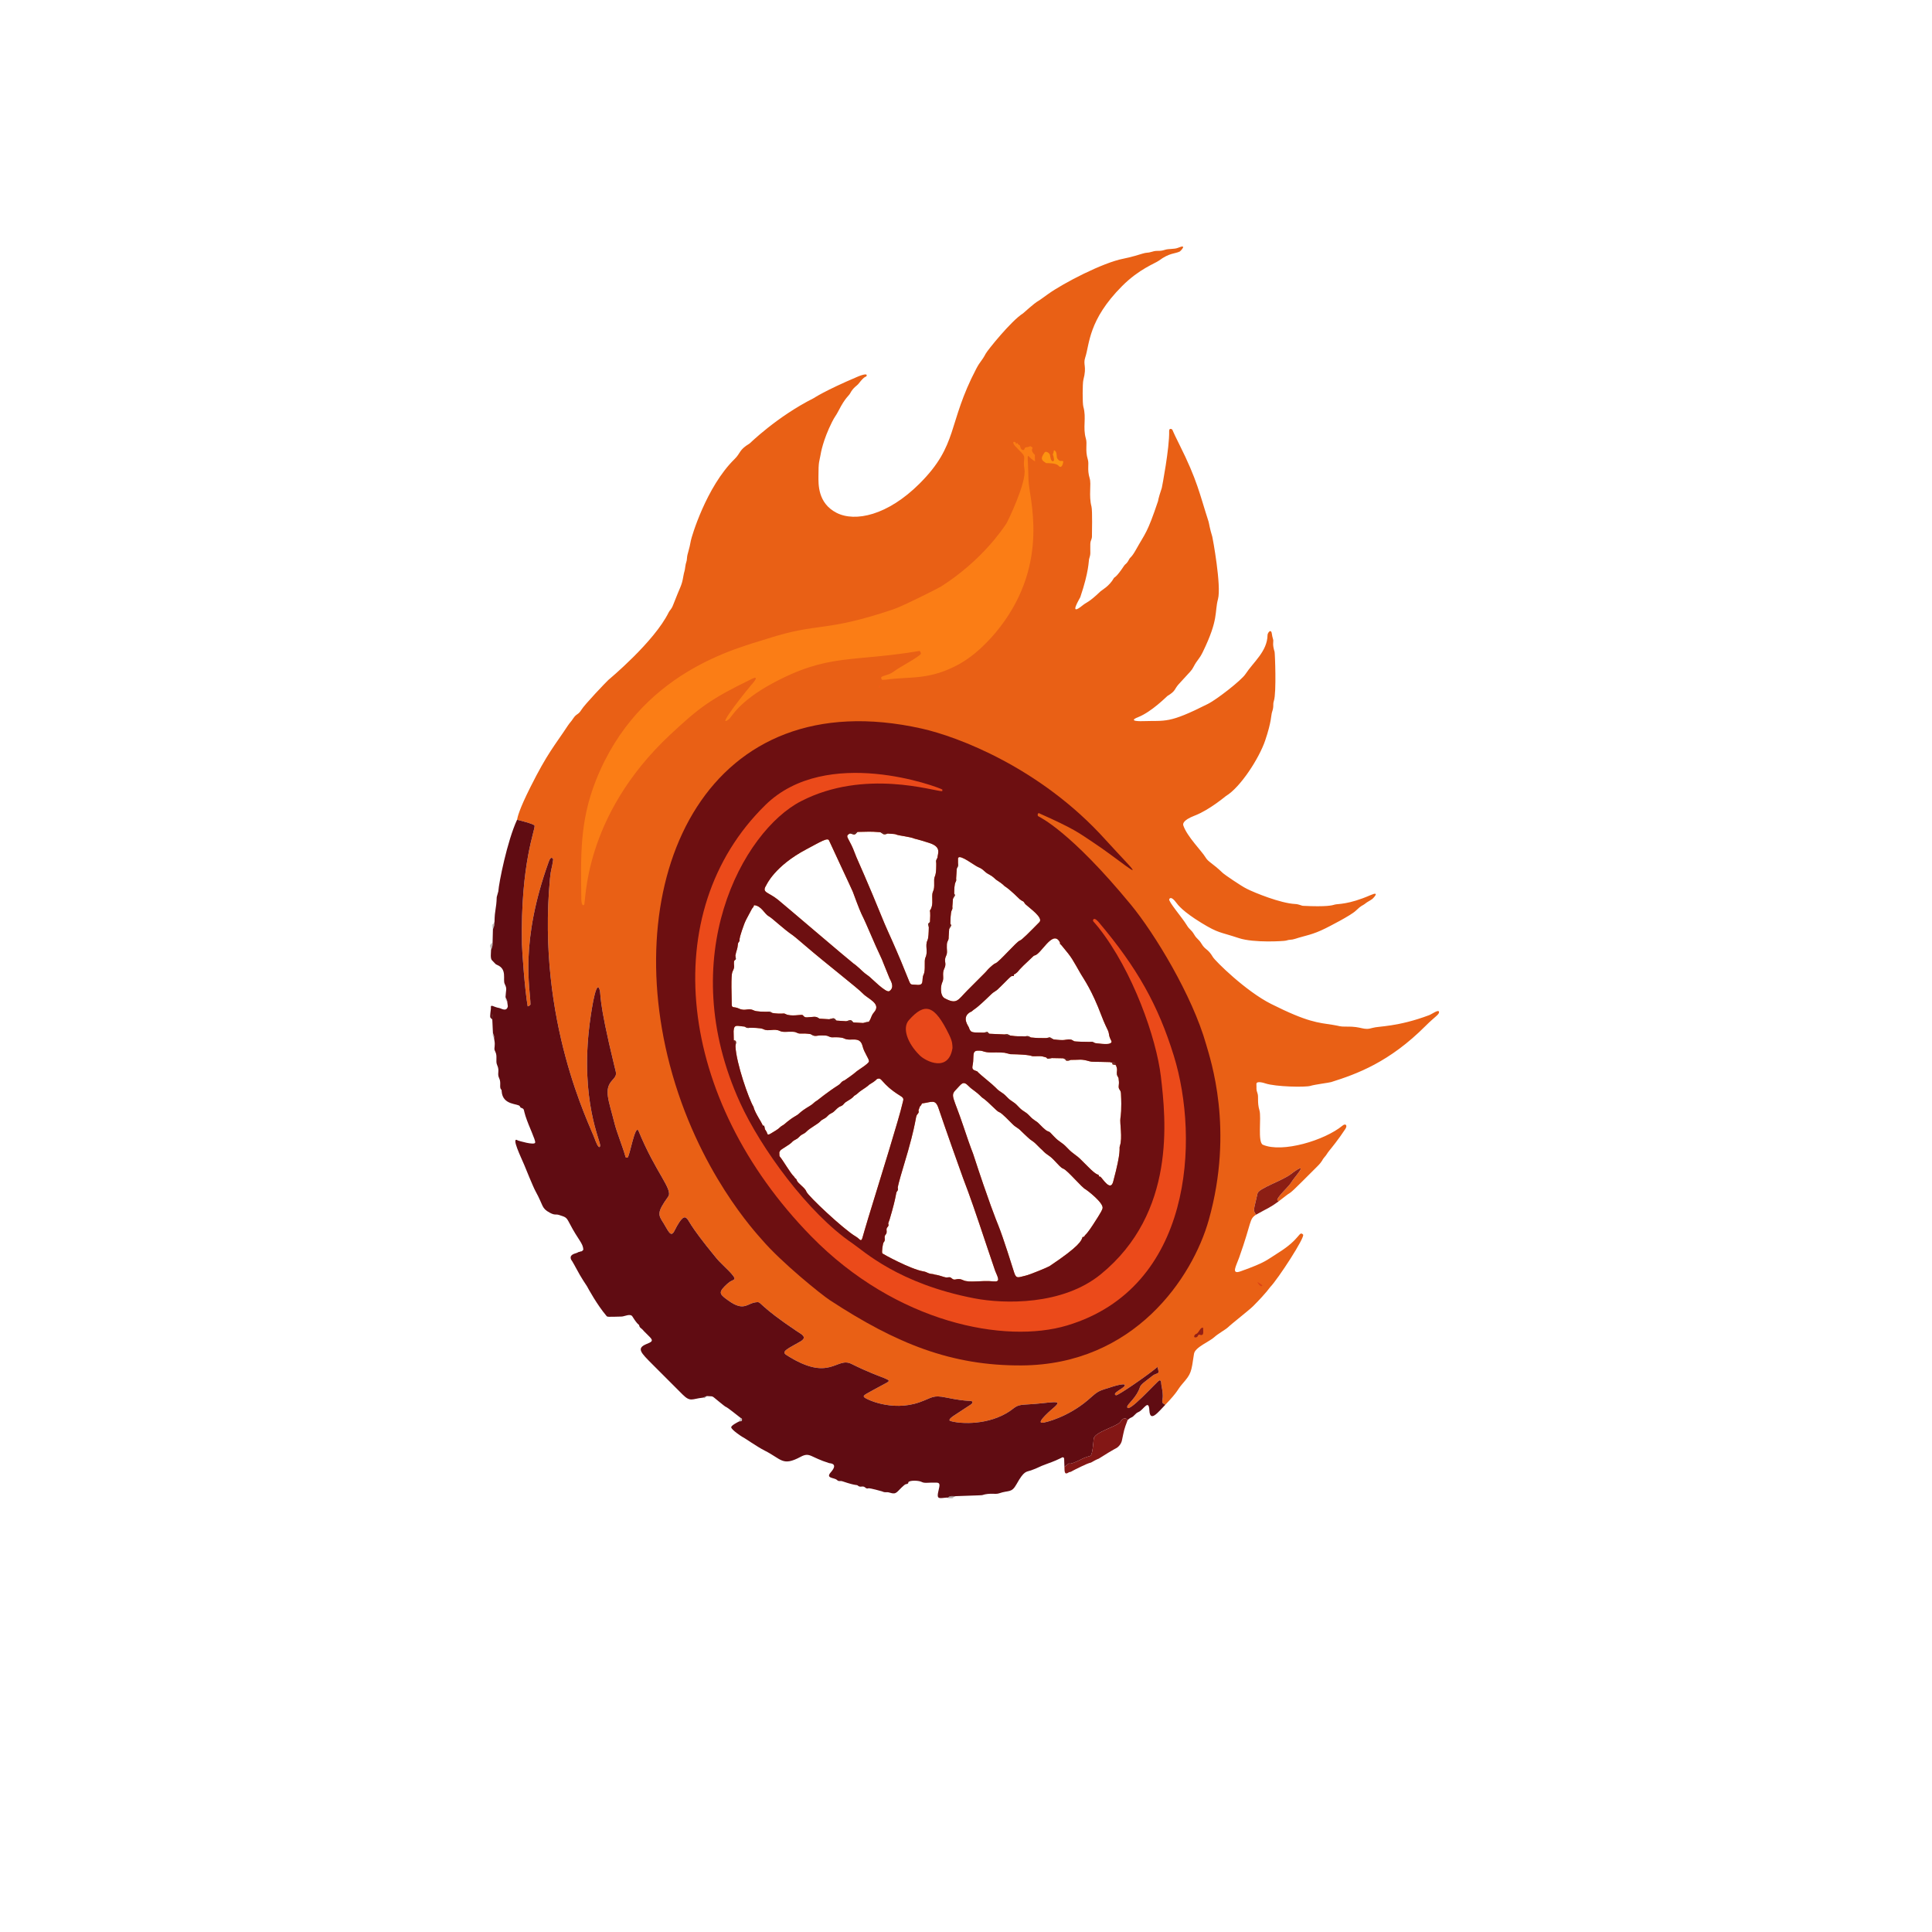 <?xml version="1.0" encoding="UTF-8" standalone="no"?>
<!DOCTYPE svg PUBLIC "-//W3C//DTD SVG 1.1//EN" "http://www.w3.org/Graphics/SVG/1.1/DTD/svg11.dtd">
<svg width="100%" height="100%" viewBox="0 0 1024 1024" version="1.1" xmlns="http://www.w3.org/2000/svg" xmlns:xlink="http://www.w3.org/1999/xlink" xml:space="preserve" xmlns:serif="http://www.serif.com/" style="fill-rule:evenodd;clip-rule:evenodd;stroke-linejoin:round;stroke-miterlimit:2;">
    <g id="Background" transform="matrix(1,0,0,1,258,129)">
        <path d="M16.06,305.487C16.336,304.028 17.031,300.359 23.071,288.3C32.243,269.99 35.951,266.254 42.839,255.788C44.233,253.67 44.448,253.878 45.826,251.773C47.553,249.134 48.479,249.984 50.116,247.254C51.797,244.451 63.317,232.418 64.415,231.411C64.614,231.229 88.755,211.241 96.466,195.479C97.034,194.318 97.81,194.142 98.778,191.622C102.681,181.46 103.32,181.683 104.182,176.447C104.603,173.887 104.911,174 105.202,171.45C105.49,168.921 106.025,169.058 106.15,166.478C106.234,164.745 107.411,162.093 108.189,157.443C108.449,155.894 116.236,129.095 131.322,114.329C134.651,111.072 133.58,109.496 139.249,106.106C139.515,105.947 153.699,91.886 173.269,82.036C173.498,81.921 178.919,78.146 196.557,70.654C196.9,70.508 202.391,68.176 201.216,70.42C201.011,70.813 200.346,70.093 197.181,74.229C196.117,75.62 194.31,76.224 192.562,79.539C191.862,80.867 190.098,81.6 186.54,88.524C184.893,91.728 184.583,91.485 182.963,94.722C178.201,104.231 177.062,111.064 176.814,112.553C176.325,115.487 175.767,115.399 175.798,123.497C175.813,127.399 175.302,137.631 185.357,142.787C195.291,147.882 212.517,144.135 229.348,127.35C250.097,106.66 244.067,95.768 259.43,66.458C261.629,62.264 262.215,62.662 264.438,58.461C265.375,56.693 278.017,40.941 284.243,37.079C284.658,36.821 290.046,31.722 292.454,30.428C292.903,30.187 292.88,30.174 297.659,26.754C305.571,21.093 326.494,10.198 337.452,8.103C341.534,7.323 346.688,5.698 347.48,5.448C349.958,4.666 350.04,5.213 352.483,4.456C355.875,3.405 356.055,4.511 359.464,3.403C361.508,2.739 364.405,3.178 366.433,2.322C371.686,0.105 367.535,4.184 367.382,4.264C364.861,5.582 362.025,4.835 356.225,9.148C354.172,10.675 345.852,13.468 336.679,22.679C318.77,40.661 319.536,53.426 317.22,60.393C315.861,64.482 318.196,64.776 316.196,72.4C315.752,74.091 315.676,84.761 316.204,86.596C317.912,92.53 315.78,97.54 317.544,103.485C318.381,106.306 317.053,109.596 318.553,114.481C319.359,117.104 318.085,119.67 319.544,124.484C320.531,127.743 318.959,133.622 320.51,139.497C321.07,141.616 320.737,154.149 320.758,154.509C320.905,157.123 319.94,156.948 319.884,159.51C319.781,164.265 320.254,164.276 319.222,167.394C318.984,168.114 319.274,173.691 314.57,187.529C314.361,188.143 308.023,198.196 315.791,191.873C318.214,189.901 318.776,190.656 325.371,184.36C326.007,183.753 329.993,181.682 332.377,177.389C332.71,176.79 333.46,177.412 337.836,170.785C338.529,169.734 339.048,170.162 340.447,167.466C341.103,166.201 341.7,166.625 344.118,162.287C349.056,153.431 349.994,153.866 355.781,136.607C355.966,136.055 355.646,135.976 357.777,129.608C357.868,129.336 361.924,108.167 361.674,99.534C361.617,97.586 363.209,98.527 363.299,98.662C363.67,99.227 363.448,99.33 366.939,106.293C376.724,125.804 377.731,132.559 382.563,147.475C382.826,148.285 383.191,151.199 384.548,155.481C384.728,156.05 389.438,181.569 387.567,188.524C385.669,195.579 388.037,199.047 379.532,216.519C377.447,220.801 376.734,220.338 374.554,224.534C373.494,226.575 373.274,226.407 366.701,233.675C364.36,236.263 365.295,237.169 360.75,239.885C360.465,240.056 352.442,248.27 345.205,251.118C339.145,253.502 347.262,253.232 347.512,253.223C360.033,252.806 361.16,254.707 382.273,244.066C386.818,241.776 399.912,231.663 402.139,228.262C406.353,221.825 413.715,216.241 413.828,207.53C413.842,206.447 415.848,203.559 416.214,207.554C416.29,208.387 416.85,209.937 416.873,210.431C416.924,211.527 416.37,212.62 417.557,216.479C417.757,217.128 418.602,238.029 417.21,242.392C416.45,244.773 417.384,244.937 416.222,248.389C415.626,250.159 416.036,253.263 412.555,263.523C409.384,272.872 399.468,288.297 391.755,292.916C391.516,293.059 382.953,300.303 375.376,303.218C368.31,305.937 369.008,307.986 369.219,308.606C371.183,314.366 379,322.152 380.847,325.263C382.497,328.042 384.416,328.218 390.213,333.803C390.961,334.523 399.669,340.495 402.726,342.035C407.017,344.197 420.811,349.792 428.519,350.142C430.375,350.226 431.91,351.07 432.53,351.101C445.311,351.743 448.183,350.848 449.479,350.445C451.006,349.969 456.565,350.597 468.47,345.409C473.885,343.049 469.568,347.312 469.424,347.416C467.359,348.918 467.21,348.611 465.237,350.193C464.119,351.09 463.813,350.594 460.644,353.661C457.939,356.279 446.024,362.289 444.706,362.953C437.588,366.543 433.893,366.825 428.531,368.577C426.089,369.374 426.028,368.766 423.524,369.562C422.756,369.806 406.643,370.883 398.61,368.214C388.376,364.813 387.966,365.766 378.778,360.15C368.896,354.11 366.305,350.6 365.496,349.504C362.663,345.666 361.872,347.28 361.723,347.584C361.133,348.787 368.609,357.373 370.94,361.247C372.612,364.025 373.248,363.496 374.896,366.259C376.557,369.044 377.213,368.505 378.865,371.266C380.899,374.664 382.142,373.649 384.864,378.261C386.088,380.335 402.274,396.355 415.704,403.1C435.197,412.89 440.558,412.981 448.546,414.217C452.088,414.765 451.977,415.193 455.503,415.121C464.288,414.942 464.332,417.385 469.594,415.78C472.685,414.837 482.765,415.328 499.424,409.077C501.025,408.476 504.607,405.732 504.727,407.409C504.822,408.754 502.329,409.993 497.668,414.669C478.373,434.026 461.204,440.212 447.514,444.534C446.473,444.863 438.969,445.79 436.516,446.544C433.97,447.326 418.17,447.077 412.614,445.213C412.257,445.093 407.793,443.595 407.922,445.623C408.081,448.107 407.653,448.148 408.505,450.498C409.187,452.382 408.249,455.213 409.532,459.488C410.656,463.231 408.445,476.486 411.377,477.75C421.626,482.171 444.062,475.449 453.573,467.6C455.236,466.227 456.265,467.515 455.096,469.317C451.541,474.795 447.426,479.797 446.709,480.669C445.1,482.624 445.404,482.8 443.706,484.677C442.732,485.755 443.146,486.265 440.205,489.208C426.699,502.722 426.709,502.7 424.738,503.902C424.303,504.167 424.367,504.189 419.678,507.766C419.682,507.416 418.985,507.324 418.989,506.974C419.005,505.394 424.905,499.964 426.069,498.184C428.052,495.152 428.214,495.32 430.332,492.404C434.161,487.131 426.595,493.012 426.337,493.212C421.657,496.849 409.192,500.783 408.52,503.505C407.895,506.04 407.011,510.037 406.885,510.606C406.318,513.166 406.819,513.124 407.701,514.826C404.006,517.227 405.587,518.352 398.764,537.581C397.21,541.96 394.277,546.724 399.616,544.798C413.122,539.925 412.761,539.239 419.773,534.843C431.418,527.544 430.437,523.183 432.655,525.345C433.911,526.569 419.368,548.951 415.203,553.214C414.71,553.719 413.761,555.633 406.239,563.24C404.244,565.258 394.801,572.586 392.657,574.673C391.763,575.544 387.291,578.119 385.652,579.68C383.214,582.001 375.366,585.061 374.85,588.533C373.357,598.574 373.402,599.04 368.601,604.586C365.911,607.694 366.628,608.267 359.601,615.604C358.908,614.781 357.558,615.27 358.158,612.514C358.66,610.208 357.74,606.029 357.618,605.478C357.366,604.333 357.735,602.445 356.501,602.626C355.579,602.76 339.061,621.402 339.465,616.498C339.568,615.246 344.484,611.628 346.164,606.296C346.674,604.677 349.099,603.173 352.469,600.49C354.444,598.917 355.34,599.232 355.841,598.655C356.007,598.464 356.278,598.152 355.51,595.512C350.362,599.884 334.391,610.874 333.499,610.516C331.039,609.529 337.319,607.001 338.085,605.523C339.275,603.226 329.784,606.583 329.54,606.652C323.153,608.465 323.418,609.01 318.33,613.296C307.885,622.094 296.237,624.997 294.501,625.087C290.71,625.284 299.928,617.586 300.801,616.821C305.986,612.275 298.591,614.832 285.498,615.44C279.731,615.708 280.309,617.261 275.298,620.118C263.488,626.853 249.316,625.411 245.668,624.111C244.123,623.56 247.224,621.546 247.441,621.405C255.17,616.386 255.113,616.308 255.814,615.921C255.991,615.823 257.982,614.723 257.282,613.868C256.572,613.002 256.149,614.321 243.453,611.718C236.254,610.242 236.333,611.757 229.402,614.21C214.635,619.435 200.365,612.383 199.921,611.417C199.451,610.393 200.123,610.315 211.857,603.938C215.72,601.838 210.372,602.404 193.297,593.899C185.236,589.884 181.98,604.065 158.719,589.118C155.744,587.206 160.253,585.51 166.189,582.041C170.189,579.703 166.816,578.222 164.422,576.621C144.404,563.226 145.553,561.114 143.471,561.171C137.911,561.325 136.799,566.721 127.788,560.141C123.927,557.321 122.612,556.304 125.938,552.925C129.48,549.327 129.983,550.076 131.155,549.066C132.527,547.882 124.65,541.417 121.937,538.138C105.942,518.801 107.429,517.545 105.558,516.436C104.916,516.055 103.53,515.233 99.421,523.458C97.497,527.311 95.989,522.927 93.724,519.37C90.807,514.791 90.017,513.83 96.135,505.249C98.852,501.438 89.657,492.855 80.48,470.515C78.639,466.033 75.697,484.551 74.53,484.594C73.584,484.63 73.609,484.463 73.364,483.578C72.104,479.036 68.9,471.145 67.72,466.435C64.546,453.773 61.911,448.562 66.532,443.528C69.188,440.635 68.681,440.25 67.749,436.439C58.578,398.933 60.835,398.492 59.739,395.326C57.643,389.274 54.732,412.005 54.54,413.505C49.295,454.468 60.654,476.447 60.115,478.359C59.411,480.854 57.367,475.009 57.244,474.655C54.739,467.493 26.387,412.269 33.512,336.501C33.989,331.436 34.532,331.564 35.207,326.529C35.235,326.323 34.143,324.123 32.867,327.657C17.272,370.846 23.094,395.102 23.168,403.447L22.394,404.184L21.689,404.376C20.216,396.15 18.728,375.571 18.646,371.496C17.781,328.297 25.967,310.308 25.319,308.576C24.978,307.663 16.818,305.672 16.06,305.487L315.751,526.706C315.941,526.525 316.321,526.689 316.511,526.509C317.072,525.974 316.855,525.882 317.386,525.401C318.602,524.301 320.928,520.739 321.206,520.313C325.955,513.039 326.166,512.252 326.378,511.46C327.151,508.577 317.848,501.589 317.526,501.461C315.534,500.666 307.886,491.278 305.557,490.417C304.167,489.903 303.129,488.412 300.38,485.622C297.612,482.813 297.092,483.448 294.428,480.58C293.92,480.032 293.884,480.154 293.383,479.621C293.228,479.457 293.205,479.489 291.377,477.625C289.09,475.293 288.725,475.812 286.459,473.549C284.941,472.033 284.874,472.163 283.379,470.624C281.118,468.299 280.683,468.871 278.432,466.577C272.904,460.947 272.237,460.693 271.547,460.43C271.283,460.329 270.823,460.154 268.813,458.192C263.198,452.713 262.885,453.086 262.406,452.603C258.753,448.914 257.627,448.912 255.382,446.625C252.293,443.479 251.686,445.532 248.622,448.623C245.503,451.769 247.416,452.46 252.467,467.514C257.116,481.372 257.342,481.231 257.734,482.435C266.012,507.864 269.962,517.621 271.178,520.623C273.763,527.007 278.905,543.484 279.53,545.488C280.636,549.029 281.791,547.975 285.454,547.16C288.202,546.548 297.639,542.515 298.282,542.086C314.392,531.342 315.228,528.492 315.751,526.706L16.06,305.487L230.629,455.856C230.247,456.829 230.195,456.748 229.531,457.517C229.473,457.679 228.804,459.55 228.804,459.55C228.78,459.864 229.342,460.36 228.347,461.436C226.765,463.147 228.599,463.835 220.765,489.556C220.5,490.427 218.146,498.157 217.816,500.545C217.805,500.626 218.291,501.492 217.434,502.473C216.616,503.408 217.564,503.753 213.465,517.486C213.257,518.18 212.894,518.834 212.788,519.551C212.742,519.856 213.403,520.32 212.342,521.437C211.21,522.627 212.679,524.005 211.349,525.439C210.199,526.678 211.698,528.036 210.364,529.445C209.888,529.948 209.198,534.781 209.682,535.351C209.921,535.632 224.535,543.693 231.375,544.857C233.541,545.225 233.305,545.816 235.542,546.189C236.533,546.354 236.508,546.21 237.468,546.58C237.846,546.725 237.888,546.382 242.371,547.837C244.712,548.597 245.094,547.265 246.469,548.577C248.222,550.248 249.14,547.895 252.49,549.526C255.676,551.078 262.162,549.496 268.492,550.161C272.494,550.582 270.979,548.283 269.446,544.525C269.183,543.88 261.727,521.619 261.059,519.626C260.409,517.684 256.052,504.678 252.476,495.511C251.681,493.472 242.272,466.846 239.48,458.508C237.743,453.323 236.02,455.163 230.629,455.856L16.06,305.487L274.416,428.969C270.775,428.697 268.502,428.839 267.495,428.829C263.343,428.787 263.493,428.031 261.464,427.877C257.306,427.561 258.129,429.396 257.803,433.523C257.553,436.696 256.382,437.722 259.402,438.643C260.133,438.865 260.015,438.965 260.517,439.479C261.83,440.822 268.138,445.793 269.622,447.375C272.335,450.268 272.94,449.516 275.628,452.369C278.318,455.226 278.937,454.461 281.612,457.381C284.407,460.431 285.228,459.815 287.617,462.379C290.098,465.042 291.124,464.974 292.545,466.447C296.161,470.195 296.937,470.452 297.425,470.613C298.549,470.984 298.452,471.058 300.633,473.363C303.814,476.724 304.438,475.982 307.631,479.367C311.3,483.256 311.915,482.515 315.631,486.366C315.867,486.61 315.884,486.578 318.638,489.359C323.25,494.017 323.744,493.32 324.291,493.758C324.493,493.92 324.309,494.326 324.494,494.507C324.687,494.698 325.068,494.558 325.278,494.731C326.467,495.716 330.566,502.686 332.004,497.344C336.604,480.259 335.019,479.957 335.526,478.51C337.107,473.994 335.391,466.444 335.868,463.501C336.034,462.477 336.586,459.069 336.138,450.535C336.025,448.387 334.706,448.682 334.95,446.507C335.185,444.406 335.049,444.439 334.858,442.372C334.156,441 333.985,441.088 333.943,439.511C334.16,437.477 334.149,437.507 333.452,435.535C333.313,435.503 331.705,435.134 331.705,435.134C331.381,434.809 331.866,434.684 331.547,434.38C331.096,433.951 330.928,434.394 330.447,433.937C321.498,433.675 320.909,433.91 319.497,433.509C314.614,432.122 314.584,432.816 309.483,432.763C309.453,432.769 308.67,433.258 307.53,433.191C306.602,433.136 306.933,432.695 306.544,432.372L305.437,431.912C303.453,431.875 301.469,431.838 299.485,431.801C299.328,431.829 297.531,432.153 297.531,432.153C296.792,432.102 297.023,431.811 296.512,431.467C293.097,430.423 293.083,430.877 289.49,430.823C288.525,430.809 288.61,429.905 277.477,429.73C276.457,429.476 275.436,429.222 274.416,428.969L16.06,305.487L155.071,482.48C155.158,483.535 154.91,483.613 155.618,484.412C156.832,485.783 161.091,493 162.621,494.39C163.168,494.886 162.968,494.984 163.508,495.494C164.034,495.99 164.123,495.893 164.324,496.616C164.745,498.132 168.755,500.548 169.393,502.571C170.066,504.705 189.342,522.806 195.592,526.391C197.633,527.562 198.306,529.526 199.048,527.275C199.672,525.383 199.441,525.326 206.222,503.437C207.382,499.691 218.995,462.199 220.182,456.455C220.72,453.849 221.572,453.278 219.278,451.868C208.473,445.23 209.725,441.475 206.701,442.979C206.349,443.154 206.7,443.52 202.725,445.874C202.382,446.077 202.627,446.28 198.709,448.827C196.583,450.209 196.909,450.56 194.709,451.836C194.363,452.037 194.744,452.499 190.715,454.846C188.913,455.896 189.33,456.688 187.425,457.382C187.154,457.481 186.308,457.789 184.58,459.593C182.824,461.426 182.319,460.708 180.559,462.572C178.82,464.415 178.315,463.693 176.549,465.561C175.435,466.74 171.147,469.012 169.599,470.612C167.842,472.428 167.346,471.705 165.567,473.58C163.823,475.417 163.307,474.676 161.548,476.56C160.531,477.65 156.171,480.11 155.65,480.659C155.334,480.992 155.532,481.056 155.252,481.373C154.848,481.831 155.168,481.889 155.071,482.48L16.06,305.487L141.63,350.746C141.354,351.787 141.301,351.719 140.598,352.564C137.603,358.362 137.239,358.148 135.167,364.365C133.551,369.216 134.035,369.31 134.001,369.457C133.748,370.541 133.199,370.284 133.107,371.376C132.84,374.525 132.322,374.379 131.758,377.533C132.003,379.199 132.091,379.202 132.023,379.33C131.8,379.744 131.296,379.959 131.074,380.373C130.773,383.011 131.62,383.126 130.468,385.488C129.837,386.782 129.432,387.613 129.841,403.466C129.894,405.536 131.107,404.379 133.498,405.505C137.148,407.222 138.402,405.006 141.488,406.532C143.097,407.328 147.55,407.234 148.525,407.254C150.047,407.026 150.02,407.165 151.369,407.89C151.421,407.894 153.694,408.368 156.521,408.221C157.591,408.166 157.561,408.059 158.489,408.528C161.237,409.918 166.722,408.635 167.325,408.973C167.738,409.204 167.954,409.708 168.369,409.935C169.318,410.453 169.342,410.181 173.507,409.923C175.096,409.963 175,410.158 176.367,410.919C178.085,411.021 179.802,411.123 181.52,411.225C183.582,410.79 183.588,410.49 184.333,410.933C184.748,411.18 184.956,411.698 185.372,411.945C190.177,412.239 190.109,412.269 190.522,412.28C192.528,411.781 192.538,411.454 193.334,411.929C193.747,412.175 193.959,412.684 194.372,412.93C196.086,413.026 197.8,413.122 199.514,413.218C201.024,412.768 200.947,412.774 202.539,412.537C204.181,410.056 203.468,409.665 205.372,407.41C209.187,402.89 201.992,400.414 199.381,397.623C196.671,394.728 180.383,382.17 168.734,372.17C168.225,371.733 163.123,367.353 162.299,366.794C156.897,363.13 151.484,357.713 149.409,356.597C147.162,355.39 145.644,351.067 141.63,350.746L16.06,305.487L136.627,415.109C132.759,414.843 131.064,413.605 130.82,417.494C130.795,417.889 130.827,417.86 130.921,422.435C130.944,422.455 132.109,422.203 132.136,423.529C132.14,423.688 132.112,423.674 131.812,425.488C132.177,434.51 138.96,453.694 141.339,457.571C141.621,458.03 141.063,458.277 144.183,463.677C144.272,463.831 145.098,465.26 145.315,465.604C145.657,466.264 145.999,466.925 146.342,467.585C146.482,467.765 146.868,467.556 147.008,467.736C147.099,467.852 147.039,467.869 147.428,469.538C147.531,469.683 148.4,470.902 148.535,471.466C148.938,473.146 149.715,472.261 153.275,470.133C155.489,468.81 155.093,468.366 157.3,467.186C158.061,466.78 159.522,464.894 164.283,462.137C166.029,461.125 165.593,460.518 171.274,457.139C173.448,455.846 173.088,455.425 175.287,454.153C175.33,454.128 180.899,449.614 186.303,446.19C187.883,445.189 187.765,444.238 189.592,443.644C189.619,443.635 194.674,440.133 195.4,439.387C196.542,438.214 202.499,434.86 202.576,433.508C202.655,432.136 200.026,428.951 199.212,425.568C197.816,419.762 192.856,423.168 189.523,421.441C187.869,420.584 183.968,420.768 183.482,420.791C181.374,420.89 181.556,419.996 179.465,419.857C176.262,419.643 174.973,420.031 174.494,420.05C172.9,420.023 172.993,419.829 171.627,419.099C171.273,419.078 169.643,418.663 166.482,418.8C164.347,418.893 164.554,417.989 162.466,417.861C159.647,417.687 157.054,418.257 155.503,417.492C152.173,415.85 149.464,417.961 146.524,416.438C145.136,415.719 140.2,415.749 139.475,415.731C137.944,415.982 137.968,415.837 136.627,415.109L16.06,305.487L263.522,418.309C265.198,417.983 265.201,417.886 265.329,417.958C265.995,418.333 265.748,418.555 266.382,418.912C273.878,419.235 273.869,419.268 274.521,419.281C276.044,419.035 276.015,419.139 277.384,419.858C281.428,420.427 281.392,420.192 285.525,420.268C287.055,420.022 287.024,420.16 288.383,420.884C292.464,421.263 292.4,421.165 296.516,421.211C298.328,420.853 298.313,420.818 298.473,420.824C298.473,420.824 300.227,421.818 300.38,421.904C306.46,422.671 306.442,421.997 308.501,421.906C310.095,421.971 310,422.155 311.375,422.895C311.617,422.905 311.543,423.135 319.523,423.232C321.041,423.032 321.009,423.149 322.381,423.852C323.009,423.944 328.868,424.8 330.319,424.057C331.722,423.339 331.099,422.954 330.469,421.513C329.431,419.14 330.139,418.958 329,416.667C328.716,416.096 327.263,413.172 325.82,409.351C320.603,395.533 316.57,390.17 314.855,387.217C310.29,379.357 310.615,379.158 304.786,372.215C303.955,371.226 303.843,371.363 303.777,371.275C303.696,371.166 304.252,370.996 303.288,369.658C299.543,364.459 293.775,376.717 290.416,377.402C289.84,377.519 289.924,377.618 288.249,379.165C281.504,385.392 281.83,385.704 281.239,386.238C279.745,387.587 279.57,387.314 279.449,387.437C279.254,387.634 279.523,388.084 279.306,388.257C279.06,388.454 278.666,388.225 278.361,388.305C277.974,388.406 277.72,388.472 274.627,391.63C271.889,394.425 271.831,394.356 271.599,394.603C269.628,396.702 269.22,396.171 267.177,398.158C258.697,406.407 258.284,405.851 257.573,406.585C256.77,407.415 256.611,407.125 255.694,407.779C251.76,410.582 255.296,414.844 255.499,415.501C256.506,418.767 257.478,418.152 263.522,418.309L16.06,305.487L196.534,311.93C196.063,312.222 195.812,312.795 195.342,313.087C194.577,313.561 194.542,313.225 192.545,312.731C190.505,313.758 190.85,314.327 191.909,316.302C194.27,320.708 194.07,320.722 195.924,325.341C196.409,326.549 201.916,338.624 209.918,358.338C210.119,358.833 211.33,361.817 212.551,364.476C215.656,371.243 219.006,379.189 219.549,380.476C221.824,385.873 221.668,385.863 223.966,391.322C224.82,393.348 225.359,392.694 227.501,392.954C232.398,393.548 230.161,390.428 231.541,387.515C232.737,384.989 231.641,380.294 232.515,378.506C234.018,375.434 232.212,372.21 233.53,369.511C234.184,368.171 234.214,365.354 234.297,362.473C233.972,360.798 233.874,360.795 233.946,360.666C234.18,360.254 234.682,360.038 234.916,359.626C235.257,354.005 234.828,354.01 234.896,353.527C234.92,353.359 235.249,353.527 235.829,351.617C236.635,348.959 235.607,345.325 236.533,343.512C237.785,341.061 236.57,337.437 237.507,335.503C238.365,333.73 238.221,329.338 238.237,328.478C238.037,326.977 238.152,327.007 238.873,325.627C239.044,323.121 241.148,319.888 234.435,317.746C227.202,315.439 227.128,315.704 226.528,315.43C224.695,314.593 218.188,313.789 217.506,313.485C216.225,312.912 216.201,313.116 212.482,312.794C212.141,312.86 211.836,313.062 211.495,313.128C210.042,313.411 210.171,312.969 208.623,312.084C202.586,311.61 202.643,311.868 196.534,311.93L16.06,305.487L249.764,328.525C249.972,330.061 249.815,330.026 249.107,331.368C249.08,331.78 248.773,336.52 248.773,336.52C248.831,337.594 248.945,337.57 248.48,338.492C247.788,339.866 247.791,342.406 247.726,344.527C247.815,345.044 248.048,344.927 248.142,345.472C248.172,345.643 248.065,345.61 247.087,347.371C247.061,347.703 246.764,351.524 246.764,351.524C246.833,352.541 246.917,352.543 246.436,353.476C245.786,354.736 245.754,359.01 245.71,360.527C245.808,361.045 246.058,360.91 246.163,361.469C246.196,361.641 246.084,361.607 245.08,363.375C245.058,363.706 244.804,367.518 244.804,367.518C244.921,369.665 244.003,369.452 243.854,371.532C243.657,374.292 244.328,375.78 243.498,377.499C241.911,380.788 244.048,381.252 242.443,384.478C241.17,387.039 242.533,389.362 241.485,391.494C240.407,393.688 240.21,398.774 242.701,400.108C249.229,403.606 249.616,401.075 254.831,395.832C255.549,395.11 260.14,390.494 263.823,386.823C265.345,385.306 265.154,385.197 266.743,383.742C268.816,381.844 269.302,381.689 269.572,381.603C271.537,380.976 280.918,369.929 282.528,369.531C283.544,369.28 287.667,365.069 292.889,359.764C295.168,357.448 287.694,352.312 285.621,350.364C284.833,349.624 285.109,349.435 284.3,348.727C284.168,348.611 284.046,348.819 282.438,347.567C282.102,347.306 277.684,342.697 274.392,340.615C274.002,340.369 274.288,340.046 269.794,337.144C269.662,337.059 268.331,335.546 266.434,334.578C263.183,332.921 263.806,331.955 260.452,330.574C258.484,329.764 250.917,323.746 249.859,325.659C249.748,325.86 249.748,325.859 249.764,328.525L16.06,305.487L194.376,381.687C194.75,381.958 195.125,382.23 195.499,382.501C199.076,385.433 198.716,385.801 202.537,388.456C203.726,389.282 211.621,397.51 213.385,396.32C216.505,394.214 213.911,390.555 213.478,389.51C209.681,380.345 209.819,380.303 209.449,379.525C204.6,369.315 201.933,362.118 198.624,355.444C197.488,353.151 194.376,344.625 194.029,343.675C193.645,342.623 181.687,317.221 181.454,316.549C180.795,314.639 176.885,317.182 169.332,321.176C152.568,330.04 148.254,340.005 148.128,340.203C145.562,344.229 149.026,343.628 154.279,347.829C156.778,349.828 191.967,379.888 194.376,381.687L16.06,305.487Z" style="fill:rgb(233,96,21);fill-opacity:1;"/>
        <path d="M292.457,301.915C292.295,302.148 292.132,302.381 291.97,302.614C292.16,303.159 291.806,303.302 292.327,303.637C293.18,304.186 309.224,311.435 341.433,350.553C353.956,365.763 373.943,398.61 381.281,424.565C383.483,432.354 396.216,469.397 382.687,517.551C374.072,548.216 343.12,594.344 283.501,594.702C246.258,594.925 217.054,583.18 181.783,560.083C177.299,557.146 156.076,540.029 145.913,528.14C143.25,525.025 111.785,491.8 96.987,435.359C70.405,333.975 117.354,231.831 230.57,257.166C249.406,261.381 293.459,277.816 327.941,316.085C331.21,319.712 337.659,326.587 338.51,327.494C349.576,339.291 334.34,325.96 320.781,317.07C313.918,312.57 311.869,310.538 292.457,301.915L315.751,526.706C315.941,526.525 316.321,526.689 316.511,526.509C317.072,525.974 316.855,525.882 317.386,525.401C318.602,524.301 320.928,520.739 321.206,520.313C325.955,513.039 326.166,512.252 326.378,511.46C327.151,508.577 317.848,501.589 317.526,501.461C315.534,500.666 307.886,491.278 305.557,490.417C304.167,489.903 303.129,488.412 300.38,485.622C297.612,482.813 297.092,483.448 294.428,480.58C293.92,480.032 293.884,480.154 293.383,479.621C293.228,479.457 293.205,479.489 291.377,477.625C289.09,475.293 288.725,475.812 286.459,473.549C284.941,472.033 284.874,472.163 283.379,470.624C281.118,468.299 280.683,468.871 278.432,466.577C272.904,460.947 272.237,460.693 271.547,460.43C271.283,460.329 270.823,460.154 268.813,458.192C263.198,452.713 262.885,453.086 262.406,452.603C258.753,448.914 257.627,448.912 255.382,446.625C252.293,443.479 251.686,445.532 248.622,448.623C245.503,451.769 247.416,452.46 252.467,467.514C257.116,481.372 257.342,481.231 257.734,482.435C266.012,507.864 269.962,517.621 271.178,520.623C273.763,527.007 278.905,543.484 279.53,545.488C280.636,549.029 281.791,547.975 285.454,547.16C288.202,546.548 297.639,542.515 298.282,542.086C314.392,531.342 315.228,528.492 315.751,526.706L292.457,301.915L230.629,455.856C230.247,456.829 230.195,456.748 229.531,457.517C229.473,457.679 228.804,459.55 228.804,459.55C228.78,459.864 229.342,460.36 228.347,461.436C226.765,463.147 228.599,463.835 220.765,489.556C220.5,490.427 218.146,498.157 217.816,500.545C217.805,500.626 218.291,501.492 217.434,502.473C216.616,503.408 217.564,503.753 213.465,517.486C213.257,518.18 212.894,518.834 212.788,519.551C212.742,519.856 213.403,520.32 212.342,521.437C211.21,522.627 212.679,524.005 211.349,525.439C210.199,526.678 211.698,528.036 210.364,529.445C209.888,529.948 209.198,534.781 209.682,535.351C209.921,535.632 224.535,543.693 231.375,544.857C233.541,545.225 233.305,545.816 235.542,546.189C236.533,546.354 236.508,546.21 237.468,546.58C237.846,546.725 237.888,546.382 242.371,547.837C244.712,548.597 245.094,547.265 246.469,548.577C248.222,550.248 249.14,547.895 252.49,549.526C255.676,551.078 262.162,549.496 268.492,550.161C272.494,550.582 270.979,548.283 269.446,544.525C269.183,543.88 261.727,521.619 261.059,519.626C260.409,517.684 256.052,504.678 252.476,495.511C251.681,493.472 242.272,466.846 239.48,458.508C237.743,453.323 236.02,455.163 230.629,455.856L292.457,301.915L274.416,428.969C270.775,428.697 268.502,428.839 267.495,428.829C263.343,428.787 263.493,428.031 261.464,427.877C257.306,427.561 258.129,429.396 257.803,433.523C257.553,436.696 256.382,437.722 259.402,438.643C260.133,438.865 260.015,438.965 260.517,439.479C261.83,440.822 268.138,445.793 269.622,447.375C272.335,450.268 272.94,449.516 275.628,452.369C278.318,455.226 278.937,454.461 281.612,457.381C284.407,460.431 285.228,459.815 287.617,462.379C290.098,465.042 291.124,464.974 292.545,466.447C296.161,470.195 296.937,470.452 297.425,470.613C298.549,470.984 298.452,471.058 300.633,473.363C303.814,476.724 304.438,475.982 307.631,479.367C311.3,483.256 311.915,482.515 315.631,486.366C315.867,486.61 315.884,486.578 318.638,489.359C323.25,494.017 323.744,493.32 324.291,493.758C324.493,493.92 324.309,494.326 324.494,494.507C324.687,494.698 325.068,494.558 325.278,494.731C326.467,495.716 330.566,502.686 332.004,497.344C336.604,480.259 335.019,479.957 335.526,478.51C337.107,473.994 335.391,466.444 335.868,463.501C336.034,462.477 336.586,459.069 336.138,450.535C336.025,448.387 334.706,448.682 334.95,446.507C335.185,444.406 335.049,444.439 334.858,442.372C334.156,441 333.985,441.088 333.943,439.511C334.16,437.477 334.149,437.507 333.452,435.535C333.313,435.503 331.705,435.134 331.705,435.134C331.381,434.809 331.866,434.684 331.547,434.38C331.096,433.951 330.928,434.394 330.447,433.937C321.498,433.675 320.909,433.91 319.497,433.509C314.614,432.122 314.584,432.816 309.483,432.763C309.453,432.769 308.67,433.258 307.53,433.191C306.602,433.136 306.933,432.695 306.544,432.372L305.437,431.912C303.453,431.875 301.469,431.838 299.485,431.801C299.328,431.829 297.531,432.153 297.531,432.153C296.792,432.102 297.023,431.811 296.512,431.467C293.097,430.423 293.083,430.877 289.49,430.823C288.525,430.809 288.61,429.905 277.477,429.73C276.457,429.476 275.436,429.222 274.416,428.969L292.457,301.915L155.071,482.48C155.158,483.535 154.91,483.613 155.618,484.412C156.832,485.783 161.091,493 162.621,494.39C163.168,494.886 162.968,494.984 163.508,495.494C164.034,495.99 164.123,495.893 164.324,496.616C164.745,498.132 168.755,500.548 169.393,502.571C170.066,504.705 189.342,522.806 195.592,526.391C197.633,527.562 198.306,529.526 199.048,527.275C199.672,525.383 199.441,525.326 206.222,503.437C207.382,499.691 218.995,462.199 220.182,456.455C220.72,453.849 221.572,453.278 219.278,451.868C208.473,445.23 209.725,441.475 206.701,442.979C206.349,443.154 206.7,443.52 202.725,445.874C202.382,446.077 202.627,446.28 198.709,448.827C196.583,450.209 196.909,450.56 194.709,451.836C194.363,452.037 194.744,452.499 190.715,454.846C188.913,455.896 189.33,456.688 187.425,457.382C187.154,457.481 186.308,457.789 184.58,459.593C182.824,461.426 182.319,460.708 180.559,462.572C178.82,464.415 178.315,463.693 176.549,465.561C175.435,466.74 171.147,469.012 169.599,470.612C167.842,472.428 167.346,471.705 165.567,473.58C163.823,475.417 163.307,474.676 161.548,476.56C160.531,477.65 156.171,480.11 155.65,480.659C155.334,480.992 155.532,481.056 155.252,481.373C154.848,481.831 155.168,481.889 155.071,482.48L292.457,301.915L141.63,350.746C141.354,351.787 141.301,351.719 140.598,352.564C137.603,358.362 137.239,358.148 135.167,364.365C133.551,369.216 134.035,369.31 134.001,369.457C133.748,370.541 133.199,370.284 133.107,371.376C132.84,374.525 132.322,374.379 131.758,377.533C132.003,379.199 132.091,379.202 132.023,379.33C131.8,379.744 131.296,379.959 131.074,380.373C130.773,383.011 131.62,383.126 130.468,385.488C129.837,386.782 129.432,387.613 129.841,403.466C129.894,405.536 131.107,404.379 133.498,405.505C137.148,407.222 138.402,405.006 141.488,406.532C143.097,407.328 147.55,407.234 148.525,407.254C150.047,407.026 150.02,407.165 151.369,407.89C151.421,407.894 153.694,408.368 156.521,408.221C157.591,408.166 157.561,408.059 158.489,408.528C161.237,409.918 166.722,408.635 167.325,408.973C167.738,409.204 167.954,409.708 168.369,409.935C169.318,410.453 169.342,410.181 173.507,409.923C175.096,409.963 175,410.158 176.367,410.919C178.085,411.021 179.802,411.123 181.52,411.225C183.582,410.79 183.588,410.49 184.333,410.933C184.748,411.18 184.956,411.698 185.372,411.945C190.177,412.239 190.109,412.269 190.522,412.28C192.528,411.781 192.538,411.454 193.334,411.929C193.747,412.175 193.959,412.684 194.372,412.93C196.086,413.026 197.8,413.122 199.514,413.218C201.024,412.768 200.947,412.774 202.539,412.537C204.181,410.056 203.468,409.665 205.372,407.41C209.187,402.89 201.992,400.414 199.381,397.623C196.671,394.728 180.383,382.17 168.734,372.17C168.225,371.733 163.123,367.353 162.299,366.794C156.897,363.13 151.484,357.713 149.409,356.597C147.162,355.39 145.644,351.067 141.63,350.746L292.457,301.915L136.627,415.109C132.759,414.843 131.064,413.605 130.82,417.494C130.795,417.889 130.827,417.86 130.921,422.435C130.944,422.455 132.109,422.203 132.136,423.529C132.14,423.688 132.112,423.674 131.812,425.488C132.177,434.51 138.96,453.694 141.339,457.571C141.621,458.03 141.063,458.277 144.183,463.677C144.272,463.831 145.098,465.26 145.315,465.604C145.657,466.264 145.999,466.925 146.342,467.585C146.482,467.765 146.868,467.556 147.008,467.736C147.099,467.852 147.039,467.869 147.428,469.538C147.531,469.683 148.4,470.902 148.535,471.466C148.938,473.146 149.715,472.261 153.275,470.133C155.489,468.81 155.093,468.366 157.3,467.186C158.061,466.78 159.522,464.894 164.283,462.137C166.029,461.125 165.593,460.518 171.274,457.139C173.448,455.846 173.088,455.425 175.287,454.153C175.33,454.128 180.899,449.614 186.303,446.19C187.883,445.189 187.765,444.238 189.592,443.644C189.619,443.635 194.674,440.133 195.4,439.387C196.542,438.214 202.499,434.86 202.576,433.508C202.655,432.136 200.026,428.951 199.212,425.568C197.816,419.762 192.856,423.168 189.523,421.441C187.869,420.584 183.968,420.768 183.482,420.791C181.374,420.89 181.556,419.996 179.465,419.857C176.262,419.643 174.973,420.031 174.494,420.05C172.9,420.023 172.993,419.829 171.627,419.099C171.273,419.078 169.643,418.663 166.482,418.8C164.347,418.893 164.554,417.989 162.466,417.861C159.647,417.687 157.054,418.257 155.503,417.492C152.173,415.85 149.464,417.961 146.524,416.438C145.136,415.719 140.2,415.749 139.475,415.731C137.944,415.982 137.968,415.837 136.627,415.109L292.457,301.915L263.522,418.309C265.198,417.983 265.201,417.886 265.329,417.958C265.995,418.333 265.748,418.555 266.382,418.912C273.878,419.235 273.869,419.268 274.521,419.281C276.044,419.035 276.015,419.139 277.384,419.858C281.428,420.427 281.392,420.192 285.525,420.268C287.055,420.022 287.024,420.16 288.383,420.884C292.464,421.263 292.4,421.165 296.516,421.211C298.328,420.853 298.313,420.818 298.473,420.824C298.473,420.824 300.227,421.818 300.38,421.904C306.46,422.671 306.442,421.997 308.501,421.906C310.095,421.971 310,422.155 311.375,422.895C311.617,422.905 311.543,423.135 319.523,423.232C321.041,423.032 321.009,423.149 322.381,423.852C323.009,423.944 328.868,424.8 330.319,424.057C331.722,423.339 331.099,422.954 330.469,421.513C329.431,419.14 330.139,418.958 329,416.667C328.716,416.096 327.263,413.172 325.82,409.351C320.603,395.533 316.57,390.17 314.855,387.217C310.29,379.357 310.615,379.158 304.786,372.215C303.955,371.226 303.843,371.363 303.777,371.275C303.696,371.166 304.252,370.996 303.288,369.658C299.543,364.459 293.775,376.717 290.416,377.402C289.84,377.519 289.924,377.618 288.249,379.165C281.504,385.392 281.83,385.704 281.239,386.238C279.745,387.587 279.57,387.314 279.449,387.437C279.254,387.634 279.523,388.084 279.306,388.257C279.06,388.454 278.666,388.225 278.361,388.305C277.974,388.406 277.72,388.472 274.627,391.63C271.889,394.425 271.831,394.356 271.599,394.603C269.628,396.702 269.22,396.171 267.177,398.158C258.697,406.407 258.284,405.851 257.573,406.585C256.77,407.415 256.611,407.125 255.694,407.779C251.76,410.582 255.296,414.844 255.499,415.501C256.506,418.767 257.478,418.152 263.522,418.309L292.457,301.915L196.534,311.93C196.063,312.222 195.812,312.795 195.342,313.087C194.577,313.561 194.542,313.225 192.545,312.731C190.505,313.758 190.85,314.327 191.909,316.302C194.27,320.708 194.07,320.722 195.924,325.341C196.409,326.549 201.916,338.624 209.918,358.338C210.119,358.833 211.33,361.817 212.551,364.476C215.656,371.243 219.006,379.189 219.549,380.476C221.824,385.873 221.668,385.863 223.966,391.322C224.82,393.348 225.359,392.694 227.501,392.954C232.398,393.548 230.161,390.428 231.541,387.515C232.737,384.989 231.641,380.294 232.515,378.506C234.018,375.434 232.212,372.21 233.53,369.511C234.184,368.171 234.214,365.354 234.297,362.473C233.972,360.798 233.874,360.795 233.946,360.666C234.18,360.254 234.682,360.038 234.916,359.626C235.257,354.005 234.828,354.01 234.896,353.527C234.92,353.359 235.249,353.527 235.829,351.617C236.635,348.959 235.607,345.325 236.533,343.512C237.785,341.061 236.57,337.437 237.507,335.503C238.365,333.73 238.221,329.338 238.237,328.478C238.037,326.977 238.152,327.007 238.873,325.627C239.044,323.121 241.148,319.888 234.435,317.746C227.202,315.439 227.128,315.704 226.528,315.43C224.695,314.593 218.188,313.789 217.506,313.485C216.225,312.912 216.201,313.116 212.482,312.794C212.141,312.86 211.836,313.062 211.495,313.128C210.042,313.411 210.171,312.969 208.623,312.084C202.586,311.61 202.643,311.868 196.534,311.93L292.457,301.915L249.764,328.525C249.972,330.061 249.815,330.026 249.107,331.368C249.08,331.78 248.773,336.52 248.773,336.52C248.831,337.594 248.945,337.57 248.48,338.492C247.788,339.866 247.791,342.406 247.726,344.527C247.815,345.044 248.048,344.927 248.142,345.472C248.172,345.643 248.065,345.61 247.087,347.371C247.061,347.703 246.764,351.524 246.764,351.524C246.833,352.541 246.917,352.543 246.436,353.476C245.786,354.736 245.754,359.01 245.71,360.527C245.808,361.045 246.058,360.91 246.163,361.469C246.196,361.641 246.084,361.607 245.08,363.375C245.058,363.706 244.804,367.518 244.804,367.518C244.921,369.665 244.003,369.452 243.854,371.532C243.657,374.292 244.328,375.78 243.498,377.499C241.911,380.788 244.048,381.252 242.443,384.478C241.17,387.039 242.533,389.362 241.485,391.494C240.407,393.688 240.21,398.774 242.701,400.108C249.229,403.606 249.616,401.075 254.831,395.832C255.549,395.11 260.14,390.494 263.823,386.823C265.345,385.306 265.154,385.197 266.743,383.742C268.816,381.844 269.302,381.689 269.572,381.603C271.537,380.976 280.918,369.929 282.528,369.531C283.544,369.28 287.667,365.069 292.889,359.764C295.168,357.448 287.694,352.312 285.621,350.364C284.833,349.624 285.109,349.435 284.3,348.727C284.168,348.611 284.046,348.819 282.438,347.567C282.102,347.306 277.684,342.697 274.392,340.615C274.002,340.369 274.288,340.046 269.794,337.144C269.662,337.059 268.331,335.546 266.434,334.578C263.183,332.921 263.806,331.955 260.452,330.574C258.484,329.764 250.917,323.746 249.859,325.659C249.748,325.86 249.748,325.859 249.764,328.525L292.457,301.915L194.376,381.687C194.75,381.958 195.125,382.23 195.499,382.501C199.076,385.433 198.716,385.801 202.537,388.456C203.726,389.282 211.621,397.51 213.385,396.32C216.505,394.214 213.911,390.555 213.478,389.51C209.681,380.345 209.819,380.303 209.449,379.525C204.6,369.315 201.933,362.118 198.624,355.444C197.488,353.151 194.376,344.625 194.029,343.675C193.645,342.623 181.687,317.221 181.454,316.549C180.795,314.639 176.885,317.182 169.332,321.176C152.568,330.04 148.254,340.005 148.128,340.203C145.562,344.229 149.026,343.628 154.279,347.829C156.778,349.828 191.967,379.888 194.376,381.687L292.457,301.915Z" style="fill:rgb(108,15,18);fill-opacity:0.99;"/>
        <path d="M16.06,305.487C16.818,305.672 24.978,307.663 25.319,308.576C25.967,310.308 17.781,328.297 18.646,371.496C18.728,375.571 20.216,396.15 21.689,404.376L22.394,404.184C22.652,403.939 22.91,403.693 23.168,403.447C23.094,395.102 17.272,370.846 32.867,327.657C34.143,324.123 35.235,326.323 35.207,326.529C34.532,331.564 33.989,331.436 33.512,336.501C26.387,412.269 54.739,467.493 57.244,474.655C57.367,475.009 59.411,480.854 60.115,478.359C60.654,476.447 49.295,454.468 54.54,413.505C54.732,412.005 57.643,389.274 59.739,395.326C60.835,398.492 58.578,398.933 67.749,436.439C68.681,440.25 69.188,440.635 66.532,443.528C61.911,448.562 64.546,453.773 67.72,466.435C68.9,471.145 72.104,479.036 73.364,483.578C73.609,484.463 73.584,484.63 74.53,484.594C75.697,484.551 78.639,466.033 80.48,470.515C89.657,492.855 98.852,501.438 96.135,505.249C90.017,513.83 90.807,514.791 93.724,519.37C95.989,522.927 97.497,527.311 99.421,523.458C103.53,515.233 104.916,516.055 105.558,516.436C107.429,517.545 105.942,518.801 121.937,538.138C124.65,541.417 132.527,547.882 131.155,549.066C129.983,550.076 129.48,549.327 125.938,552.925C122.612,556.304 123.927,557.321 127.788,560.141C136.799,566.721 137.911,561.325 143.471,561.171C145.553,561.114 144.404,563.226 164.422,576.621C166.816,578.222 170.189,579.703 166.189,582.041C160.253,585.51 155.744,587.206 158.719,589.118C181.98,604.065 185.236,589.884 193.297,593.899C210.372,602.404 215.72,601.838 211.857,603.938C200.123,610.315 199.451,610.393 199.921,611.417C200.365,612.383 214.635,619.435 229.402,614.21C236.333,611.757 236.254,610.242 243.453,611.718C256.149,614.321 256.572,613.002 257.282,613.868C257.982,614.723 255.991,615.823 255.814,615.921C255.113,616.308 255.17,616.386 247.441,621.405C247.224,621.546 244.123,623.56 245.668,624.111C249.316,625.411 263.488,626.853 275.298,620.118C280.309,617.261 279.731,615.708 285.498,615.44C298.591,614.832 305.986,612.275 300.801,616.821C299.928,617.586 290.71,625.284 294.501,625.087C296.237,624.997 307.885,622.094 318.33,613.296C323.418,609.01 323.153,608.465 329.54,606.652C329.784,606.583 339.275,603.226 338.085,605.523C337.319,607.001 331.039,609.529 333.499,610.516C334.391,610.874 350.362,599.884 355.51,595.512C356.278,598.152 356.007,598.464 355.841,598.655C355.34,599.232 354.444,598.917 352.469,600.49C349.099,603.173 346.674,604.677 346.164,606.296C344.484,611.628 339.568,615.246 339.465,616.498C339.061,621.402 355.579,602.76 356.501,602.626C357.735,602.445 357.366,604.333 357.618,605.478C357.74,606.029 358.66,610.208 358.158,612.514C357.558,615.27 358.908,614.781 359.601,615.604C355.771,619.544 351.541,625.148 351.194,618.525C350.865,612.214 348.07,618.334 345.435,619.399C343.531,620.169 343.234,621.721 341.432,622.394C341.27,622.455 340.779,622.639 339.667,623.651C339.368,623.547 338.181,621.108 335.683,624.738C334.135,626.987 322.084,630.024 321.695,633.532C321.506,635.242 321.105,642.323 319.826,642.673C314.925,644.011 315.289,644.761 310.51,646.455C308.682,647.102 308.643,646.577 308.5,646.652C308.289,646.762 308.328,646.789 306.173,648.498C305.94,644.013 306.258,643.785 305.524,643.44C304.833,643.115 305.055,643.977 296.663,646.964C292.463,648.459 292.665,648.84 288.433,650.341C285.905,651.237 284.869,650.31 280.782,657.652C278.089,662.49 276.71,660.681 271.503,662.509C269.534,663.2 266.687,662.09 262.489,663.47C262.314,663.528 262.307,663.507 248.581,663.993C247.51,663.987 247.553,663.947 246.524,663.941C244.947,663.932 244.767,664.632 244.511,664.733L243.508,664.773C240.225,665.059 238.569,665.709 239.127,662.48C239.695,659.194 240.938,656.92 238.467,656.84C233.663,656.684 232.175,657.313 230.513,656.464C228.874,655.627 224.452,655.53 223.504,656.506C223.328,656.688 223.5,657.084 223.298,657.238C222.498,657.849 222.238,657.302 221.249,658.15C217.145,661.667 217.389,663.355 213.63,662.153C211.591,661.501 211.449,662.371 209.515,661.462C209.143,661.287 203.122,659.735 202.471,659.793C202.167,659.82 201.562,660.293 200.545,659.389C199.166,658.163 198.081,659.734 196.573,658.321C196.092,657.871 195.823,658.616 188.634,656.16C187.071,655.625 186.784,656.501 185.553,655.372C184.159,654.094 179.42,654.642 182.316,651.374C186.591,646.551 181.884,646.61 181.503,646.493C171.374,643.381 171.325,640.478 166.316,643.161C156.671,648.328 156.31,644.364 147.312,639.856C143.242,637.816 136.687,633.122 135.447,632.576C135.181,632.459 129.644,628.832 129.559,627.491C129.497,626.516 133.153,624.689 133.507,624.512C134.001,624.221 134.69,624.422 135.184,624.132C135.236,624.101 135.272,623.524 135.276,623.471C135.339,622.471 134.778,622.832 134.513,622.491C127.54,616.989 127.204,616.851 126.463,616.547C126.135,616.413 120.852,612.061 120.37,611.664C119.351,610.824 119.251,611.164 116.618,610.948C115.923,611.229 115.228,611.511 114.533,611.792C108.758,612.39 107.977,614.274 103.834,610.163C102.185,608.526 89.116,595.443 87.837,594.163C81.556,587.875 79.314,585.672 84.471,583.441C86.929,582.378 88.744,581.939 86.377,579.614C83.588,576.874 83.62,576.855 83.374,576.621C82.829,576.102 82.961,576.054 82.422,575.568C81.305,574.561 81.082,574.761 80.715,573.348C80.598,572.899 80.018,573.327 77.185,568.755C76.118,567.034 72.97,568.755 71.522,568.797C64.021,569.015 63.906,569.006 63.49,568.516C58.429,562.556 53.823,554.054 53.102,552.725C52.724,552.027 50.353,548.9 47.099,542.719C46.965,542.464 46.237,541.081 45.342,539.58C45.151,539.26 42.846,536.784 46.484,535.468C47.577,535.073 47.559,535.213 48.562,534.644C49,534.395 49.059,534.647 49.465,534.408C49.889,534.158 49.894,534.314 50.383,534.207C50.652,533.93 50.921,533.652 51.19,533.374C50.956,529.689 48.616,528.544 43.833,519.324C42.145,516.068 41.894,516.131 38.376,514.98C36.47,514.355 36.227,515.296 33.385,513.758C28.835,511.294 30.135,510.121 25.819,502.341C24.579,500.106 20.283,489.486 19.826,488.357C18.531,485.156 12.455,472.864 16.501,475.475C16.666,475.581 25.386,478.217 25.655,476.587C25.893,475.141 22.421,468.4 20.51,462.496C19.481,459.315 19.976,458.881 18.673,458.341C18.033,458.076 17.893,458.225 17.557,457.393C16.89,455.746 8.379,457.095 7.891,449.372C7.856,448.813 7.972,448.822 7.613,448.454C6.502,447.32 7.768,444.874 6.569,442.473C5.325,439.983 6.97,438.678 5.499,435.501C4.532,433.414 5.762,430.887 4.552,428.48C3.838,427.058 4.062,427.042 4.173,425.507C4.323,423.42 4.172,423.487 3.876,421.369C3.989,419.873 3.78,419.94 3.26,418.521C3.249,417.905 3.244,417.946 2.932,411.384C2.683,410.967 2.166,410.755 1.916,410.338C1.527,409.688 2.244,405.807 2.194,405.366C1.906,402.862 3.443,404.748 6.544,405.253C7.694,405.44 10.4,407.474 11.152,404.472C11.193,404.308 11.133,404.317 10.893,402.373C10.811,402.059 11.227,401.937 9.931,399.506C10.113,395.437 10.885,395.3 9.506,392.498C8.368,390.186 10.968,384.719 5.534,382.446C4.498,382.012 4.655,381.886 3.383,380.608C2.331,379.551 1.894,379.521 2.254,374.484C3.094,372.531 3.054,372.553 3.082,370.455C3.148,366.91 3.194,366.986 3.256,363.483C4.065,361.562 4.054,361.574 4.104,359.452C4.219,352.9 5.064,353.001 5.276,346.472C5.557,345.464 5.838,344.457 6.119,343.45C6.403,338.992 10.815,316.773 16.06,305.487Z" style="fill:rgb(96,12,18);fill-opacity:1;"/>
        <path d="M290.504,112.097C290.436,115.301 290.772,115.435 290.509,115.507C290.437,115.526 288.324,114.082 287.585,113.18C286.13,111.403 286.897,114.027 287.136,125.541C287.324,134.548 298.722,168.555 272.165,203.219C270.748,205.067 261.974,216.52 250.663,222.839C234.486,231.875 224.059,229.367 211.48,231.259C211.48,231.259 209.696,231.337 209.541,231.344C209.426,231.102 209.236,230.902 209.121,230.66C208.338,229.009 212.393,229.311 215.284,227.22C220.107,223.732 225.473,221.285 229.308,218.331C230.456,217.447 230.157,217.213 229.499,215.988C193.283,222.089 181.09,217.177 151.37,233.214C133.336,242.944 129.73,251.163 128.299,252.25C120.691,258.029 138.948,235.392 140.093,234.154C140.277,233.955 145.311,228.512 140.578,230.805C118.729,241.386 112.679,245.96 97.325,260.293C50.538,303.967 52.727,349.866 51.57,350.631C50.152,351.569 50.112,347.828 50.109,347.556C49.865,324.996 49.127,306.62 57.846,284.621C80.709,226.93 132.769,214.631 148.524,209.572C176.615,200.551 178.104,206.489 215.319,194.018C220.754,192.196 239.918,182.423 240.748,181.893C262.324,168.107 273.288,151.663 275.426,148.456C275.913,147.725 286.254,126.62 284.976,119.632C283.998,114.281 286.025,113.66 283.688,111.189C279.901,107.185 279.749,107.368 279.216,106.194C278.732,105.127 279.466,104.876 280.395,105.574C280.56,105.698 280.277,106.127 280.474,106.188C280.746,106.273 280.976,105.788 281.256,105.843C281.457,105.882 281.357,106.278 281.525,106.394C282.515,107.075 282.593,107.009 282.65,107.333C282.69,107.558 283.078,109.753 284.492,109.52C285.022,109.432 285.009,108.527 285.454,108.226C285.844,107.962 286.388,108.081 286.835,107.936C287.918,107.584 287.903,107.342 288.468,107.663C288.551,107.71 289.183,108.07 289.331,108.488C289.336,108.503 287.951,109.763 290.504,112.097Z" style="fill:rgb(251,125,21);"/>
        <path d="M241.506,289.496L241.389,290.349C237.045,290.414 200.289,278.289 166.579,295.642C135.669,311.555 99.007,378.295 134.311,455.583C145.149,479.308 170.13,513.951 193.842,530.025C199.871,534.112 218.213,551.447 258.562,559.168C274.138,562.148 305.117,562.966 325.424,546.405C365.442,513.769 359.954,464.187 357.282,441.531C354.894,421.289 342.464,385.691 324.271,362.651C321.583,359.246 321.033,359.37 321.419,358.483C322.048,357.04 324.132,359.51 324.293,359.701C344.794,383.992 355.87,403.834 364.152,430.6C377.816,474.763 374.155,553.626 307.513,573.544C274.929,583.284 217.181,572.53 171.85,526.155C100.878,453.549 89.661,354.505 147.666,297.671C180.188,265.804 239.511,288.223 241.506,289.496Z" style="fill:rgb(235,74,26);"/>
        <path d="M246.84,426.522C244.736,439.499 232.781,433.582 229.554,430.441C222.96,424.023 220.052,415.843 223.725,411.699C232.283,402.045 237.34,403.65 244.981,419.279C246.924,423.253 246.758,424.613 246.84,426.522Z" style="fill:rgb(232,72,26);"/>
        <path d="M339.667,623.651C337.623,629.009 337.82,628.994 336.628,634.535C336.556,634.874 336.188,636.586 334.261,638.158C333.542,638.745 333.347,638.411 324.314,644.143C324.012,644.334 323.889,644.079 320.325,646.158C319.954,646.375 319.814,646.021 315.342,648.155C309.702,650.846 309.866,651.027 309.346,651.158C308.869,651.277 308.884,651.118 308.461,651.399C306.211,652.891 306.212,651.159 306.173,648.498C308.328,646.789 308.289,646.762 308.5,646.652C308.643,646.577 308.682,647.102 310.51,646.455C315.289,644.761 314.925,644.011 319.826,642.673C321.105,642.323 321.506,635.242 321.695,633.532C322.084,630.024 334.135,626.987 335.683,624.738C338.181,621.108 339.368,623.547 339.667,623.651Z" style="fill:rgb(129,19,17);fill-opacity:0.98;"/>
        <path d="M419.678,507.766C414.915,511.224 414.769,510.87 407.701,514.826C406.819,513.124 406.318,513.166 406.885,510.606C407.011,510.037 407.895,506.04 408.52,503.505C409.192,500.783 421.657,496.849 426.337,493.212C426.595,493.012 434.161,487.131 430.332,492.404C428.214,495.32 428.052,495.152 426.069,498.184C424.905,499.964 419.005,505.394 418.989,506.974C418.985,507.324 419.682,507.416 419.678,507.766Z" style="fill:rgb(139,29,19);fill-opacity:0.99;"/>
        <path d="M296.498,116.483C294.582,115.164 292.852,114.528 295.752,110.711C296.3,109.989 298.438,110.986 298.586,112.468C298.613,112.739 298.966,116.272 300.458,115.301C300.937,114.99 300.336,112.834 300.278,112.627C300.095,111.97 299.842,112.005 300.183,111.353C300.722,110.321 300.235,109.16 301.158,109.899C302.596,111.052 301.546,113.18 302.653,114.383C302.725,114.461 303.34,115.13 303.663,115.245C304.244,115.454 304.992,115.113 305.502,115.461C305.723,115.612 304.899,120.098 303.036,117.838C301.791,116.327 297.031,116.467 296.498,116.483Z" style="fill:rgb(253,147,17);"/>
        <path d="M378.642,574.945C378.92,575.047 379.207,574.565 379.485,574.667C379.756,574.766 379.637,574.841 379.747,576.49C379.968,579.786 377.946,578.192 377.388,578.415C376.903,578.61 376.882,579.417 376.409,579.64C375.124,580.247 374.445,579.55 375.339,578.441C375.657,578.046 376.279,578 376.627,577.631C377.396,576.818 377.874,575.759 378.642,574.945Z" style="fill:rgb(147,31,21);"/>
        <path d="M193.605,311.989C195.084,312.24 195.057,312.272 196.534,311.93C196.063,312.222 195.812,312.795 195.342,313.087C194.577,313.561 194.542,313.225 192.545,312.731L193.605,311.989Z" style="fill:rgb(92,66,64);fill-opacity:0.33;"/>
        <path d="M330.447,433.937C332.087,433.956 332.39,433.345 333.308,434.68C333.471,434.918 333.289,435.297 333.452,435.535C333.313,435.503 331.705,435.134 331.705,435.134C331.381,434.809 331.866,434.684 331.547,434.38C331.096,433.951 330.928,434.394 330.447,433.937Z" style="fill:rgb(134,97,90);fill-opacity:0.3;"/>
        <path d="M3.082,370.455C2.569,372.507 2.541,372.44 2.254,374.484C1.772,372.448 1.449,372.414 1.919,371.66C2.214,371.187 2.787,370.929 3.082,370.455Z" style="fill:rgb(80,57,53);fill-opacity:0.31;"/>
        <path d="M190.522,412.28C192.528,411.781 192.538,411.454 193.334,411.929C193.747,412.175 193.959,412.684 194.372,412.93C193.089,412.714 191.805,412.497 190.522,412.28Z" style="fill:rgb(94,74,72);fill-opacity:0.31;"/>
        <path d="M134.513,622.491C134.778,622.832 135.339,622.471 135.276,623.471C135.272,623.524 135.236,624.101 135.184,624.132C134.69,624.422 134.001,624.221 133.507,624.512C134.008,623.936 133.911,623.903 134.513,622.491Z" style="fill:rgb(57,34,33);fill-opacity:0.27;"/>
        <path d="M181.52,411.225C183.582,410.79 183.588,410.49 184.333,410.933C184.748,411.18 184.956,411.698 185.372,411.945C184.422,411.747 183.472,411.55 182.522,411.352L181.52,411.225Z" style="fill:rgb(90,68,65);fill-opacity:0.33;"/>
        <path d="M248.581,663.993L247.479,664.432C246.49,664.532 245.5,664.633 244.511,664.733C244.767,664.632 244.947,663.932 246.524,663.941C247.553,663.947 247.51,663.987 248.581,663.993Z" style="fill:rgb(85,58,55);fill-opacity:0.58;"/>
        <path d="M243.508,664.773L244.511,664.733C245.5,664.633 246.49,664.532 247.479,664.432C247.139,664.68 247.464,665.127 246.469,665.169C244.166,665.266 244.276,664.876 243.508,664.773Z" style="fill:rgb(77,60,57);fill-opacity:0.33;"/>
        <path d="M305.437,431.912C307.579,431.958 307.55,431.939 309.483,432.763L306.544,432.372L305.437,431.912Z" style="fill:rgb(102,59,55);fill-opacity:0.55;"/>
        <path d="M296.516,421.211C298.328,420.853 298.313,420.818 298.473,420.824C298.473,420.824 300.227,421.818 300.38,421.904C299.428,421.71 298.476,421.515 297.524,421.32L296.516,421.211Z" style="fill:rgb(94,65,60);fill-opacity:0.33;"/>
        <path d="M4.104,359.452C4.054,361.574 4.065,361.562 3.256,363.483L3.656,360.554L4.104,359.452Z" style="fill:rgb(92,59,55);fill-opacity:0.55;"/>
        <path d="M130.921,422.435C130.944,422.455 132.109,422.203 132.136,423.529C132.14,423.688 132.112,423.674 131.812,425.488C131.556,423.639 131.626,423.624 131.535,423.491C131.429,423.337 131.079,423.546 130.985,423.385C130.826,423.11 131.081,422.709 130.921,422.435Z" style="fill:rgb(108,78,73);fill-opacity:0.36;"/>
        <path d="M208.623,312.084C209.573,312.285 210.524,312.486 211.475,312.687L212.482,312.794C212.141,312.86 211.836,313.062 211.495,313.128C210.042,313.411 210.171,312.969 208.623,312.084Z" style="fill:rgb(87,64,61);fill-opacity:0.34;"/>
        <path d="M190.522,412.28C191.805,412.497 193.089,412.714 194.372,412.93C192.36,413.152 192.393,413.066 190.522,412.28Z" style="fill:rgb(98,66,65);fill-opacity:0.53;"/>
        <path d="M3.082,370.455C3.054,372.553 3.094,372.531 2.254,374.484C2.541,372.44 2.569,372.507 3.082,370.455Z" style="fill:rgb(97,62,58);fill-opacity:0.54;"/>
        <path d="M408.478,550.534C408.694,550.647 412.275,552.532 410.63,552.695C409.607,552.797 408.587,550.752 408.478,550.534Z" style="fill:rgb(219,67,21);"/>
        <path d="M202.539,412.537C202.189,412.825 202.721,413.023 202.362,413.318C202.362,413.318 199.742,413.226 199.514,413.218C201.024,412.768 200.947,412.774 202.539,412.537Z" style="fill:rgb(93,70,67);fill-opacity:0.29;"/>
        <path d="M3.656,360.554L3.256,363.483C3.245,363.432 2.733,362.704 2.8,361.53C2.856,360.533 3.349,360.904 3.656,360.554Z" style="fill:rgb(99,78,73);fill-opacity:0.29;"/>
        <path d="M306.544,432.372L309.483,432.763C309.453,432.769 308.67,433.258 307.53,433.191C306.602,433.136 306.933,432.695 306.544,432.372Z" style="fill:rgb(100,75,70);fill-opacity:0.28;"/>
        <path d="M171.627,419.099C172.4,419.291 172.481,418.994 174.494,420.05C172.9,420.023 172.993,419.829 171.627,419.099Z" style="fill:rgb(88,66,64);fill-opacity:0.36;"/>
        <path d="M148.525,407.254C150.047,407.026 150.02,407.165 151.369,407.89C150.932,407.776 150.998,408.142 150.583,408.034C150.413,407.989 150.431,407.976 148.525,407.254Z" style="fill:rgb(95,70,67);fill-opacity:0.39;"/>
        <path d="M9.931,399.506C11.227,401.937 10.811,402.059 10.893,402.373C10.169,401.009 9.977,401.095 9.931,399.506Z" style="fill:rgb(88,61,59);fill-opacity:0.36;"/>
        <path d="M249.764,328.525C249.972,330.061 249.815,330.026 249.107,331.368C249.216,330.963 248.867,331.019 248.982,330.592C249.028,330.421 249.04,330.439 249.764,328.525Z" style="fill:rgb(92,65,64);fill-opacity:0.4;"/>
        <path d="M234.916,359.626C234.709,360.575 234.503,361.524 234.297,362.473C233.972,360.798 233.874,360.795 233.946,360.666C234.18,360.254 234.682,360.038 234.916,359.626Z" style="fill:rgb(97,75,72);fill-opacity:0.33;"/>
        <path d="M263.522,418.309C265.198,417.983 265.201,417.886 265.329,417.958C265.995,418.333 265.748,418.555 266.382,418.912C265.429,418.711 264.476,418.51 263.522,418.309Z" style="fill:rgb(99,76,73);fill-opacity:0.33;"/>
        <path d="M245.71,360.527C245.808,361.045 246.058,360.91 246.163,361.469C246.196,361.641 246.084,361.607 245.08,363.375C245.29,362.426 245.5,361.476 245.71,360.527Z" style="fill:rgb(97,74,69);fill-opacity:0.33;"/>
        <path d="M296.512,431.467C297.503,431.579 298.494,431.69 299.485,431.801C299.328,431.829 297.531,432.153 297.531,432.153C296.792,432.102 297.023,431.811 296.512,431.467Z" style="fill:rgb(83,60,55);fill-opacity:0.33;"/>
        <path d="M173.507,409.923C175.096,409.963 175,410.158 176.367,410.919C175.943,410.814 175.982,410.808 173.507,409.923Z" style="fill:rgb(80,60,57);fill-opacity:0.33;"/>
        <path d="M247.726,344.527C247.815,345.044 248.048,344.927 248.142,345.472C248.172,345.643 248.065,345.61 247.087,347.371C247.3,346.423 247.513,345.475 247.726,344.527Z" style="fill:rgb(93,68,66);fill-opacity:0.35;"/>
        <path d="M131.758,377.533C132.003,379.199 132.091,379.202 132.023,379.33C131.8,379.744 131.296,379.959 131.074,380.373C131.302,379.426 131.53,378.479 131.758,377.533Z" style="fill:rgb(89,62,60);fill-opacity:0.36;"/>
        <path d="M285.525,420.268C287.055,420.022 287.024,420.16 288.383,420.884C287.43,420.678 286.478,420.473 285.525,420.268Z" style="fill:rgb(96,68,65);fill-opacity:0.35;"/>
        <path d="M136.627,415.109C137.576,415.316 138.526,415.524 139.475,415.731C137.944,415.982 137.968,415.837 136.627,415.109Z" style="fill:rgb(90,66,64);fill-opacity:0.36;"/>
        <path d="M308.501,421.906C310.095,421.971 310,422.155 311.375,422.895C310.984,422.796 311.019,422.792 308.501,421.906Z" style="fill:rgb(85,58,52);fill-opacity:0.33;"/>
        <path d="M274.521,419.281C275.475,419.473 276.429,419.666 277.384,419.858C276.935,419.901 277.024,419.96 276.559,420.005C275.064,420.149 274.694,419.342 274.521,419.281Z" style="fill:rgb(100,67,62);fill-opacity:0.54;"/>
        <path d="M6.119,343.45C5.838,344.457 5.557,345.464 5.276,346.472C5.557,345.464 5.838,344.457 6.119,343.45Z" style="fill:rgb(94,60,55);fill-opacity:0.52;"/>
        <path d="M274.416,428.969C275.436,429.222 276.457,429.476 277.477,429.73C276.457,429.476 275.436,429.222 274.416,428.969Z" style="fill:rgb(90,58,55);fill-opacity:0.55;"/>
        <path d="M3.26,418.521C3.78,419.94 3.989,419.873 3.876,421.369C3.67,420.419 3.465,419.47 3.26,418.521Z" style="fill:rgb(93,61,58);fill-opacity:0.55;"/>
        <path d="M208.623,312.084C210.12,311.949 210.038,312.126 211.475,312.687C210.524,312.486 209.573,312.285 208.623,312.084Z" style="fill:rgb(104,70,68);fill-opacity:0.49;"/>
        <path d="M274.521,419.281C276.044,419.035 276.015,419.139 277.384,419.858C276.429,419.666 275.475,419.473 274.521,419.281Z" style="fill:rgb(88,66,61);fill-opacity:0.37;"/>
        <path d="M245.71,360.527C245.5,361.476 245.29,362.426 245.08,363.375C244.958,361.859 245.157,361.912 245.71,360.527Z" style="fill:rgb(101,68,64);fill-opacity:0.5;"/>
        <path d="M297.524,421.32C298.476,421.515 299.428,421.71 300.38,421.904C298.865,422.052 298.915,421.852 297.524,421.32Z" style="fill:rgb(115,72,67);fill-opacity:0.49;"/>
        <path d="M136.627,415.109C138.151,414.997 138.065,415.194 139.475,415.731C138.526,415.524 137.576,415.316 136.627,415.109Z" style="fill:rgb(96,64,62);fill-opacity:0.53;"/>
        <path d="M3.26,418.521C3.465,419.47 3.67,420.419 3.876,421.369C3.147,420.007 3.029,420.04 3.26,418.521Z" style="fill:rgb(86,62,58);fill-opacity:0.38;"/>
        <path d="M234.916,359.626C235.041,361.146 234.842,361.093 234.297,362.473C234.503,361.524 234.709,360.575 234.916,359.626Z" style="fill:rgb(98,67,65);fill-opacity:0.51;"/>
        <path d="M285.525,420.268C286.478,420.473 287.43,420.678 288.383,420.884C286.853,420.994 286.941,420.81 285.525,420.268Z" style="fill:rgb(105,64,62);fill-opacity:0.51;"/>
        <path d="M145.315,465.604C145.657,466.264 145.999,466.925 146.342,467.585C145.999,466.925 145.657,466.264 145.315,465.604Z" style="fill:rgb(53,24,25);fill-opacity:0.42;"/>
        <path d="M182.522,411.352C183.472,411.55 184.422,411.747 185.372,411.945C183.856,412.074 183.907,411.881 182.522,411.352Z" style="fill:rgb(101,70,67);fill-opacity:0.5;"/>
        <path d="M35.535,420.689C35.8,420.892 36.252,420.287 36.517,420.49C36.947,420.821 36.218,421.984 35.544,421.466C35.338,421.308 35.74,420.847 35.535,420.689Z" style="fill:rgb(98,13,21);"/>
        <path d="M263.522,418.309C264.476,418.51 265.429,418.711 266.382,418.912C264.855,419.04 264.938,418.843 263.522,418.309Z" style="fill:rgb(103,68,66);fill-opacity:0.51;"/>
        <path d="M238.873,325.627C238.661,326.577 238.449,327.528 238.237,328.478C238.037,326.977 238.152,327.007 238.873,325.627Z" style="fill:rgb(87,60,55);fill-opacity:0.39;"/>
        <path d="M2.932,411.384C2.429,408.636 2.812,408.565 3.035,408.59C3.504,408.643 3.204,408.891 2.932,411.384Z" style="fill:rgb(109,69,66);fill-opacity:0.55;"/>
        <path d="M247.726,344.527C247.513,345.475 247.3,346.423 247.087,347.371C247,345.823 247.19,345.911 247.726,344.527Z" style="fill:rgb(94,60,59);fill-opacity:0.51;"/>
        <path d="M193.605,311.989C194.581,311.969 195.558,311.949 196.534,311.93C195.057,312.272 195.084,312.24 193.605,311.989Z" style="fill:rgb(103,66,65);fill-opacity:0.55;"/>
        <path d="M230.629,455.856C230.247,456.829 230.195,456.748 229.531,457.517C229.897,456.963 230.263,456.409 230.629,455.856Z" style="fill:rgb(69,45,44);fill-opacity:0.27;"/>
        <path d="M319.523,423.232C321.041,423.032 321.009,423.149 322.381,423.852C321.428,423.645 320.475,423.439 319.523,423.232Z" style="fill:rgb(93,61,53);fill-opacity:0.38;"/>
        <path d="M333.943,439.511C334.749,442.206 334.795,442.14 334.858,442.372C334.156,441 333.985,441.088 333.943,439.511Z" style="fill:rgb(88,52,46);fill-opacity:0.35;"/>
        <path d="M146.342,467.585C146.482,467.765 146.868,467.556 147.008,467.736C147.099,467.852 147.039,467.869 147.428,469.538C147.066,468.887 146.704,468.236 146.342,467.585Z" style="fill:rgb(52,22,21);fill-opacity:0.42;"/>
        <path d="M141.63,350.746C141.354,351.787 141.301,351.719 140.598,352.564C140.942,351.958 141.286,351.352 141.63,350.746Z" style="fill:rgb(72,44,42);fill-opacity:0.37;"/>
        <path d="M207.544,234.467C207.902,234.971 208.201,233.987 208.552,234.479C208.599,234.545 208.71,234.701 208.236,235.439C207.774,236.159 208.048,235.176 207.544,234.467Z" style="fill:rgb(241,93,22);"/>
        <path d="M116.618,610.948C115.553,611.94 115.591,611.992 115.468,612.019C114.93,612.14 115.039,611.678 114.533,611.792C115.228,611.511 115.923,611.229 116.618,610.948Z" style="fill:rgb(65,40,39);fill-opacity:0.42;"/>
    </g>
</svg>
